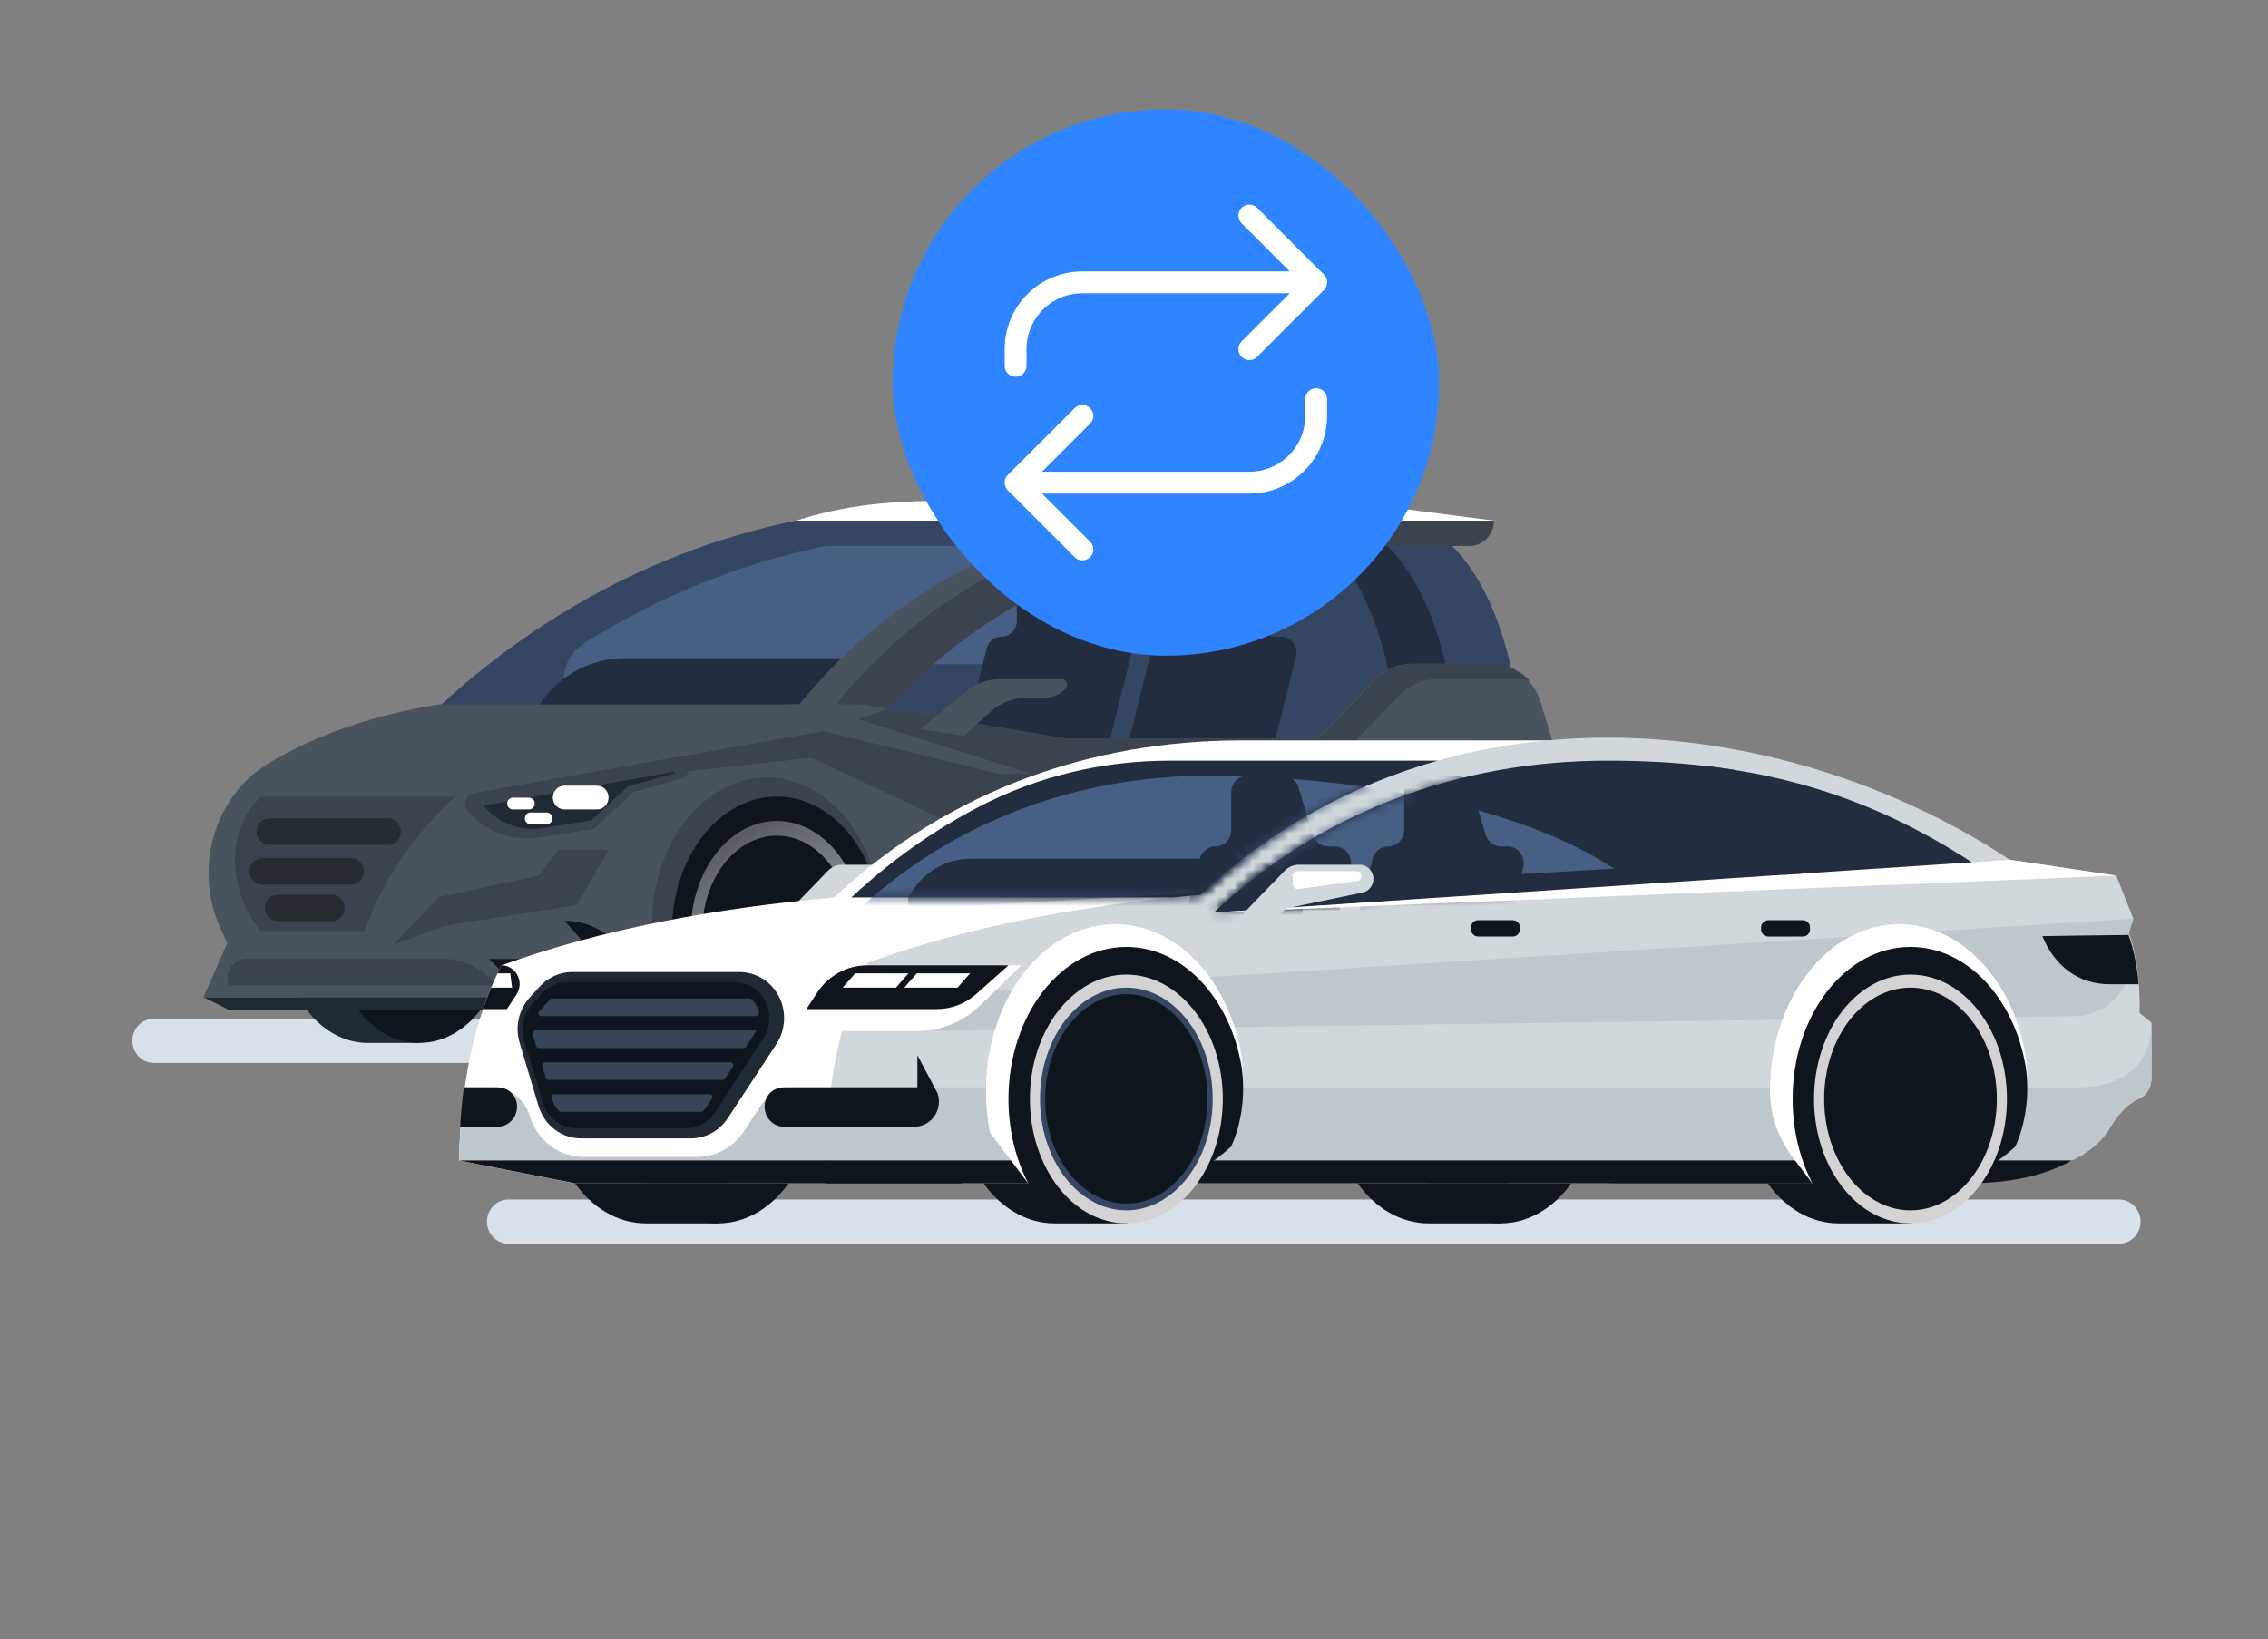 <svg width="249" height="180" viewBox="0 0 249 180" fill="none" xmlns="http://www.w3.org/2000/svg">
<rect x="0" y="0" width="249" height="180" fill="#808080" stroke="none"/>
<path d="M16.883 116.718H182.944C184.242 116.718 185.294 115.632 185.294 114.293C185.294 112.954 184.242 111.868 182.944 111.868H16.883C15.585 111.868 14.533 112.954 14.533 114.293C14.533 115.633 15.585 116.718 16.883 116.718Z" fill="#D8E0E9"/>
<path d="M129.057 81.101L129.144 57.171H87.391C69.527 60.809 55.782 70.137 46.528 79.184L129.057 81.101Z" fill="#354662"/>
<path d="M129.134 59.954L129.057 81.101L66.523 79.648C61.796 79.538 60.147 73.133 64.187 70.6C71.619 65.941 80.454 62.025 90.626 59.953L129.134 59.954Z" fill="#485F85"/>
<path d="M104.958 79.798L97.671 72.277H68.586C63.885 72.277 59.67 75.267 57.985 79.798H104.958Z" fill="#222D40"/>
<path d="M49.24 106.624C48.08 110.603 46.034 114.522 46.034 114.522H40.397C36.35 114.522 32.9 111.238 31.555 106.624H49.24Z" fill="#202A35"/>
<path d="M54.877 106.624C53.532 111.238 50.081 114.522 46.035 114.522C41.988 114.522 38.538 111.238 37.193 106.624H54.877Z" fill="#0F151C"/>
<path d="M122.643 106.624C121.483 110.603 119.437 114.522 119.437 114.522H113.8C109.753 114.522 106.303 111.238 104.958 106.624H122.643Z" fill="#202A35"/>
<path d="M128.279 106.624C126.934 111.238 123.483 114.522 119.437 114.522C115.391 114.522 111.94 111.238 110.595 106.624H128.279Z" fill="#0F151C"/>
<path d="M25.049 110.852H170.118C170.834 110.852 171.415 110.253 171.415 109.514H22.353L25.049 110.852Z" fill="#202A35"/>
<path d="M90.401 79.184C97.064 70.137 108.139 60.81 124.961 57.171H153.233C162.217 57.171 167.97 72.889 166.841 86.852H100.9L90.401 79.184Z" fill="#354662"/>
<path d="M139.705 57.171H146.144C155.128 57.171 160.881 72.889 159.751 86.852H153.313C154.443 72.889 148.69 57.171 139.705 57.171Z" fill="#222D40"/>
<path d="M125.169 57.171H125.573C126.376 57.171 127.091 57.685 127.378 58.46C127.395 58.507 127.412 58.554 127.429 58.601C129.951 65.536 124.983 72.938 117.805 72.938H100.807C98.995 72.938 98.181 70.587 99.587 69.408C105.928 64.093 114.206 59.533 124.759 57.216C124.892 57.186 125.031 57.171 125.169 57.171Z" fill="#485F85"/>
<path d="M104.041 88.364L108.324 71.211C108.518 70.447 109.188 69.914 109.953 69.914C110.883 69.914 111.638 69.136 111.638 68.175V64.22C111.638 63.26 112.392 62.481 113.323 62.481H117.082C117.819 62.481 118.471 62.975 118.691 63.701L120.202 68.694C120.422 69.42 121.073 69.914 121.809 69.914H122.51C123.614 69.914 124.42 70.992 124.14 72.095L119.857 89.248C119.662 90.012 118.993 90.545 118.228 90.545H105.672C104.566 90.545 103.761 89.466 104.041 88.364ZM126.474 71.211C126.668 70.447 127.337 69.914 128.103 69.914C129.033 69.914 129.788 69.136 129.788 68.175V64.22C129.788 63.26 130.542 62.481 131.473 62.481H135.232C135.969 62.481 136.621 62.975 136.841 63.701L138.352 68.694C138.572 69.42 139.223 69.914 139.96 69.914H140.661C141.765 69.914 142.57 70.992 142.29 72.095L138.008 89.248C137.813 90.012 137.145 90.545 136.378 90.545H123.822C122.717 90.545 121.912 89.467 122.192 88.364L126.474 71.211Z" fill="#222D40"/>
<path d="M124.692 59.954C107.88 63.59 96.81 72.909 90.144 81.95L86.356 79.184C93.02 70.137 104.095 60.81 120.917 57.171H159.973C159.973 58.708 158.766 59.954 157.277 59.954H124.692Z" fill="#49535E"/>
<path d="M128.736 59.954C111.924 63.59 100.854 72.909 94.188 81.95L90.4 79.184C97.064 70.137 108.139 60.81 124.961 57.171H164.017C164.017 58.708 162.81 59.954 161.321 59.954H128.736Z" fill="#3A434E"/>
<path d="M22.896 95.861C22.896 90.908 25.398 86.279 29.542 83.782C34.988 80.5 41.472 78.422 48.221 77.348H93.757L75.438 109.514H22.352L24.971 103.562L24.186 101.834C23.336 99.964 22.896 97.925 22.896 95.861Z" fill="#49535E"/>
<path fill-rule="evenodd" clip-rule="evenodd" d="M61.151 96.113C61.15 96.029 61.149 95.944 61.149 95.86C61.149 90.907 63.651 86.278 67.795 83.781C73.241 80.499 79.725 78.421 86.474 77.347H94.771L116.995 81.101H162.694C179.535 81.101 176.451 109.513 171.414 109.513H66.812V109.514H22.352L24.971 103.562L24.186 101.834C23.613 100.575 23.232 99.237 23.041 97.867L25.506 98.493L27.989 103.788H43.12L48.203 98.493L61.151 96.113Z" fill="#49535E"/>
<path d="M171.413 109.513H61.552L63.424 103.821L175.231 95.071C176.004 102.253 173.959 109.513 171.413 109.513Z" fill="#BEC8CC"/>
<path d="M154.984 72.889H163.574C166.081 72.889 168.331 74.532 169.113 76.991C169.571 78.434 171.086 83.445 171.415 84.975L138.727 87.168L150.849 74.656C151.945 73.525 153.432 72.889 154.984 72.889Z" fill="#49535E"/>
<path d="M114.476 85.372L94.197 78.976L97.549 77.817L116.994 81.102H144.744L150.988 74.657C152.085 73.525 153.572 72.89 155.122 72.89H163.712C165.357 72.89 166.889 73.601 167.97 74.782C167.469 74.639 166.945 74.56 166.408 74.56H157.818C156.267 74.56 154.78 75.196 153.683 76.328L144.919 85.374H114.476V85.372Z" fill="#3A434E"/>
<path d="M110.595 93.317L89.113 83.212L49.975 87.471L90.438 80.275L109.608 84.958L170.716 84.729C170.731 84.743 170.744 84.757 170.759 84.772C172.68 86.692 171.414 90.063 168.744 90.206L110.595 93.317Z" fill="#3A434E"/>
<path d="M86.32 109.513C85.647 112.305 85.288 114.522 85.288 114.522H78.242C75.106 114.522 72.329 112.549 70.611 109.513H86.32Z" fill="#0F151C"/>
<path d="M73.138 109.513C72.14 107.182 71.57 104.504 71.57 101.653C71.57 92.661 77.22 85.372 84.19 85.372C91.16 85.372 96.81 92.661 96.81 101.653C96.81 104.504 96.24 107.182 95.242 109.513H73.138Z" fill="#3A434E"/>
<path d="M75.196 109.513C74.284 107.385 73.765 104.939 73.765 102.336C73.765 94.126 78.923 87.471 85.287 87.471C91.65 87.471 96.809 94.126 96.809 102.336C96.809 104.939 96.288 107.385 95.378 109.513H75.196Z" fill="#0F151C"/>
<path d="M85.287 114.523C80.07 114.523 75.841 109.067 75.841 102.337C75.841 95.607 80.07 90.151 85.287 90.151C90.503 90.151 94.732 95.607 94.732 102.337C94.732 109.067 90.503 114.523 85.287 114.523Z" fill="url(#paint0_linear_4541_31244)"/>
<path d="M85.287 112.911C80.76 112.911 77.091 108.177 77.091 102.337C77.091 96.497 80.76 91.763 85.287 91.763C89.813 91.763 93.483 96.497 93.483 102.337C93.483 108.177 89.813 112.911 85.287 112.911Z" fill="#0F151C"/>
<path d="M162.217 109.513C161.578 112.305 161.282 114.522 161.282 114.522H154.121C150.985 114.522 148.207 112.549 146.491 109.513H162.217Z" fill="#0F151C"/>
<path d="M148.901 109.513C147.891 107.156 147.316 104.446 147.316 101.563C147.316 92.468 153.03 85.095 160.08 85.095C167.129 85.095 172.844 92.468 172.844 101.563C172.844 104.447 172.267 107.156 171.259 109.513H148.901Z" fill="white"/>
<path d="M151.231 109.513C150.32 107.385 149.8 104.939 149.8 102.336C149.8 94.126 154.958 87.471 161.322 87.471C167.686 87.471 172.844 94.126 172.844 102.336C172.844 104.939 172.324 107.385 171.413 109.513H151.231Z" fill="#0F151C"/>
<path d="M161.828 114.523C156.611 114.523 152.382 109.068 152.382 102.337C152.382 95.607 156.611 90.151 161.828 90.151C167.044 90.151 171.273 95.607 171.273 102.337C171.273 109.068 167.044 114.523 161.828 114.523Z" fill="url(#paint1_linear_4541_31244)"/>
<path d="M161.828 112.911C157.301 112.911 153.632 108.177 153.632 102.337C153.632 96.498 157.301 91.763 161.828 91.763C166.354 91.763 170.023 96.498 170.023 102.337C170.023 108.177 166.354 112.911 161.828 112.911Z" fill="#0F151C"/>
<path d="M74.26 83.153L52.053 87.102C51.148 87.263 50.767 88.389 51.379 89.097C53.321 91.343 56.23 92.425 59.113 91.973L64.906 91.065C65.225 91.015 65.51 90.831 65.693 90.556L69.579 86.961L74.765 85.51C75.078 85.422 75.341 85.205 75.493 84.909C75.949 84.022 75.219 82.982 74.26 83.153Z" fill="#3A434E"/>
<path d="M58.452 91.017C58.806 91.017 59.162 90.989 59.512 90.934L64.922 90.086C64.945 90.082 64.966 90.069 64.979 90.049L65.047 89.947L68.943 86.342L74.018 84.922C74.041 84.916 74.061 84.899 74.071 84.878C74.081 84.859 74.094 84.833 74.07 84.792C74.061 84.775 74.038 84.746 74.002 84.746L53.24 88.437C53.223 88.44 53.19 88.446 53.174 88.495C53.157 88.544 53.178 88.57 53.19 88.583C54.528 90.131 56.445 91.017 58.452 91.017Z" fill="#202A35"/>
<path d="M49.974 87.472C45.838 91.344 42.292 95.977 40.013 102.244H28.629C25.506 98.493 24.244 91.764 28.629 87.472H49.974Z" fill="#3A434E"/>
<path d="M65.689 105.313L61.989 101.109C64.124 101.109 66.17 101.984 67.679 103.542L72.192 108.203H56.602L53.705 105.313H65.689Z" fill="#0F151C"/>
<path d="M25.109 108.203H54.513C53.07 106.351 50.891 105.275 48.589 105.275H27.066C25.602 105.275 24.589 106.789 25.109 108.203Z" fill="#3A434E"/>
<path d="M144.999 106.739H99.914L139.985 102.11C142.659 101.801 144.999 103.961 144.999 106.739Z" fill="#202A35"/>
<path d="M105.289 55.015H147.462L164.018 57.171H87.392C92.692 55.508 97.722 54.892 105.289 55.015Z" fill="white"/>
<path d="M146.638 91.381C137.516 91.381 124.079 93.72 115.777 99.717L143.63 97.612C144.182 95.446 145.238 93.379 146.638 91.381Z" fill="white"/>
<path d="M61.957 88.882H65.551C66.249 88.882 66.813 88.299 66.813 87.579C66.813 86.859 66.249 86.276 65.551 86.276H61.957C61.26 86.276 60.695 86.859 60.695 87.579C60.695 88.299 61.26 88.882 61.957 88.882Z" fill="white"/>
<path d="M56.309 88.882H58.086C58.431 88.882 58.71 88.594 58.71 88.238C58.71 87.882 58.43 87.594 58.086 87.594H56.309C55.964 87.594 55.685 87.882 55.685 88.238C55.685 88.594 55.964 88.882 56.309 88.882Z" fill="white"/>
<path d="M58.247 90.507H60.023C60.368 90.507 60.648 90.219 60.648 89.863C60.648 89.507 60.368 89.219 60.023 89.219H58.247C57.902 89.219 57.623 89.507 57.623 89.863C57.623 90.218 57.902 90.507 58.247 90.507Z" fill="white"/>
<path d="M29.558 92.774H42.6C43.379 92.774 44.011 92.122 44.011 91.318C44.011 90.514 43.379 89.862 42.6 89.862H29.558C28.779 89.862 28.148 90.514 28.148 91.318C28.148 92.123 28.779 92.774 29.558 92.774Z" fill="#272C33"/>
<path d="M28.795 97.134H38.539C39.318 97.134 39.95 96.482 39.95 95.678C39.95 94.874 39.318 94.222 38.539 94.222H28.795C28.016 94.222 27.384 94.874 27.384 95.678C27.384 96.482 28.016 97.134 28.795 97.134Z" fill="#272C33"/>
<path d="M30.502 101.155H36.428C37.207 101.155 37.838 100.503 37.838 99.699C37.838 98.895 37.207 98.243 36.428 98.243H30.502C29.723 98.243 29.091 98.895 29.091 99.699C29.091 100.503 29.723 101.155 30.502 101.155Z" fill="#272C33"/>
<path d="M105.833 80.805L108.742 78.153C109.807 77.183 111.178 76.647 112.598 76.647H114.574C115.479 76.647 116.346 76.276 116.985 75.616C117.357 75.232 117.094 74.575 116.568 74.575H109.746C108.43 74.575 107.153 75.035 106.122 75.88L101.008 80.073L105.833 80.805Z" fill="#49535E"/>
<path d="M61.371 93.317L59.135 96.157L48.204 98.492L43.12 103.788L48.96 101.634L63.356 99.373L66.813 93.317H61.371Z" fill="#3A434E"/>
<rect x="98" y="12" width="60" height="60" rx="30" fill="#2F85FF"/>
<path d="M137.167 23.666L144.5 31M144.5 31L137.167 38.333M144.5 31H118.833C116.888 31 115.023 31.773 113.648 33.148C112.273 34.523 111.5 36.388 111.5 38.333V40.166M118.833 60.333L111.5 53M111.5 53L118.833 45.666M111.5 53H137.167C139.112 53 140.977 52.227 142.352 50.852C143.727 49.477 144.5 47.611 144.5 45.666V43.833" stroke="white" stroke-width="2.4" stroke-linecap="round" stroke-linejoin="round"/>
<path d="M55.812 136.57H232.658C233.955 136.57 235.007 135.484 235.007 134.145C235.007 132.806 233.955 131.72 232.658 131.72H55.812C54.514 131.72 53.462 132.806 53.462 134.145C53.462 135.484 54.513 136.57 55.812 136.57Z" fill="#D8E0E9"/>
<path d="M99.15 94.959H92.431C91.861 94.959 91.315 95.193 90.912 95.609L86.564 100.097C86.234 100.437 86.376 101.018 86.823 101.154L87.557 101.378C88.346 101.62 89.202 101.431 89.827 100.877L91.098 99.751L99.561 97.985C100.203 97.796 100.646 97.19 100.646 96.501C100.646 95.65 99.977 94.959 99.15 94.959Z" fill="#D1D8DB"/>
<path d="M55.059 106.004C66.122 102.011 78.442 99.726 91.577 98.551C104.484 86.467 120.293 81.355 136.023 81.304V81.302H136.194C136.256 81.302 136.319 81.302 136.381 81.302H176.471L192.102 96.45L193.973 101.174L193.451 102.67C194.378 105.216 194.719 108.227 194.674 111.543L195.975 112.599V118.628C195.975 119.641 195.474 120.539 194.726 120.875C193.819 121.283 192.562 122.165 191.462 124.069C189.117 128.131 182.765 129.944 175.196 129.944H63.028L50.381 127.427C50.593 119.568 51.849 112.266 55.059 106.004Z" fill="white"/>
<path d="M90.618 127.127L103.265 129.644H215.433C223.002 129.644 229.354 127.831 231.7 123.769C232.798 121.866 234.056 120.984 234.964 120.575C235.712 120.238 236.213 119.34 236.213 118.328V112.298L234.911 111.242C234.956 107.926 234.615 104.915 233.689 102.369L234.21 100.873L232.339 96.149L220.654 94.41C195.479 77.836 157.774 73.945 131.815 98.25C118.68 99.425 106.359 101.711 95.296 105.703C92.086 111.966 90.83 119.269 90.618 127.127Z" fill="#D1D8DB"/>
<path d="M51.027 119.395H54.04C55.929 119.395 57.598 120.666 58.154 122.528C58.961 125.225 61.34 127.037 64.074 127.037H76.54C78.597 127.037 80.52 125.984 81.673 124.226L83.558 121.349C84.359 120.127 85.695 119.395 87.124 119.395H125.441V129.944H70.127L50.381 127.427C50.523 124.535 50.588 122.164 51.027 119.395Z" fill="#BEC8CC"/>
<path d="M236.213 112.366V118.329C236.213 119.342 235.712 120.24 234.964 120.576C234.056 120.984 232.799 121.866 231.7 123.77C229.354 127.832 223.002 129.645 215.433 129.645H114.549L109.157 119.398H228.065C234.062 119.397 236.213 116.027 236.213 112.366Z" fill="#BEC8CC"/>
<path d="M50.929 119.395H54.591C56.019 119.395 57.025 120.592 56.708 122.028C56.486 123.034 55.628 123.716 54.664 123.716H50.517C50.61 122.252 50.745 120.811 50.929 119.395Z" fill="#0F151C"/>
<path d="M215.64 129.944H90.619V127.427H227.492C224.356 129.146 220.656 129.944 215.64 129.944Z" fill="#0F151C"/>
<path d="M233.716 102.746C235.247 107.023 232.134 111.563 227.716 111.595L221.252 111.642L102.634 113.211L106.773 108.932L234.21 100.874L233.689 102.669C233.697 102.695 233.707 102.72 233.716 102.746Z" fill="#BEC8CC"/>
<path d="M107.534 88.563C113.999 85.203 121.163 83.527 128.401 83.527H157.861C148.554 86.152 139.649 90.916 131.815 98.251C130.786 98.343 129.764 98.445 128.744 98.551H93.465C97.857 94.438 102.586 91.134 107.534 88.563ZM216.74 94.856L133.264 100.2C144.914 89.293 159.863 83.528 176.499 83.528C191.432 83.527 203.946 86.433 216.74 94.856Z" fill="#222D40"/>
<path d="M233.689 102.669C234.281 104.296 234.632 106.114 234.799 108.08H231.633C228.178 108.08 225.571 106.081 224.228 102.797C224.221 102.78 233.689 102.669 233.689 102.669Z" fill="#0F151C"/>
<path d="M194.125 102.839H197.944C198.375 102.839 198.724 102.479 198.724 102.034V101.853C198.724 101.408 198.375 101.048 197.944 101.048H194.125C193.695 101.048 193.345 101.408 193.345 101.853V102.034C193.345 102.479 193.695 102.839 194.125 102.839Z" fill="#0F151C"/>
<path d="M162.277 102.839H166.096C166.527 102.839 166.876 102.479 166.876 102.034V101.853C166.876 101.408 166.527 101.048 166.096 101.048H162.277C161.847 101.048 161.497 101.408 161.497 101.853V102.034C161.497 102.479 161.847 102.839 162.277 102.839Z" fill="#0F151C"/>
<path d="M194.334 119.783C194.334 109.676 200.685 101.483 208.519 101.483C215.311 101.483 220.988 107.641 222.379 115.864C222.887 119.175 222.368 122.842 221.12 125.522C217.697 128.601 214.688 130.007 209.281 130.007H199.022L196.789 127.042C195.234 124.977 194.34 122.446 194.335 119.831C194.334 119.815 194.334 119.799 194.334 119.783Z" fill="white"/>
<path d="M221.247 125.915C218.125 128.725 215.379 130.007 210.444 130.007H199.015C197.621 127.343 196.807 124.133 196.807 120.678C196.807 111.456 202.602 103.98 209.751 103.98C215.948 103.98 221.127 109.598 222.396 117.102C222.859 120.123 222.387 123.47 221.247 125.915Z" fill="#0F151C"/>
<path d="M210.659 129.944C210.127 132.475 209.879 134.338 209.879 134.338H201.851C198.776 134.338 196.01 132.645 194.075 129.944H210.659Z" fill="#0F151C"/>
<path d="M209.75 134.337C203.902 134.337 199.161 128.221 199.161 120.678C199.161 113.134 203.902 107.019 209.75 107.019C215.598 107.019 220.339 113.134 220.339 120.678C220.339 128.221 215.598 134.337 209.75 134.337Z" fill="#D3D3D3"/>
<path d="M203.787 130.181C201.643 127.939 200.272 124.516 200.272 120.679C200.272 113.926 204.516 108.452 209.751 108.452C214.986 108.452 219.229 113.926 219.229 120.679C219.229 124.517 217.858 127.94 215.714 130.181C215.71 130.185 215.705 130.189 215.701 130.193C215.587 130.312 215.471 130.428 215.353 130.54C215.342 130.55 215.332 130.561 215.323 130.57C215.3 130.591 215.278 130.609 215.256 130.629C215.146 130.73 215.034 130.829 214.921 130.924C214.918 130.927 214.915 130.929 214.911 130.932C213.426 132.178 211.655 132.905 209.751 132.905C207.847 132.905 206.076 132.178 204.59 130.932C204.588 130.929 204.585 130.927 204.582 130.924C204.468 130.829 204.357 130.73 204.247 130.629C204.224 130.609 204.201 130.59 204.18 130.57C204.169 130.56 204.159 130.549 204.15 130.54C204.031 130.428 203.915 130.312 203.801 130.193C203.795 130.189 203.791 130.185 203.787 130.181Z" fill="#0F151C"/>
<path d="M165.637 129.944C165.105 132.475 164.857 134.338 164.857 134.338H156.83C153.755 134.338 150.988 132.645 149.054 129.944H165.637Z" fill="#0F151C"/>
<path d="M172.505 129.944C170.57 132.645 167.803 134.338 164.728 134.338C161.653 134.338 158.885 132.645 156.951 129.944H172.505Z" fill="#0F151C"/>
<path d="M79.713 129.944C79.181 132.475 78.933 134.338 78.933 134.338H70.906C67.83 134.338 65.064 132.645 63.129 129.944H79.713Z" fill="#0F151C"/>
<path d="M86.581 129.944C84.646 132.645 81.879 134.338 78.803 134.338C75.728 134.338 72.96 132.645 71.026 129.944H86.581Z" fill="#0F151C"/>
<path d="M108.245 119.783C108.245 109.676 114.596 101.483 122.431 101.483C129.223 101.483 134.9 107.641 136.29 115.864C136.798 119.175 136.279 122.842 135.031 125.522C131.608 128.601 128.599 130.007 123.192 130.007H112.933L108.7 124.386C108.405 122.915 108.245 121.373 108.245 119.783Z" fill="white"/>
<path d="M135.158 125.915C132.036 128.725 129.29 130.007 124.355 130.007H112.925C111.531 127.343 110.717 124.133 110.717 120.678C110.717 111.456 116.512 103.98 123.661 103.98C129.858 103.98 135.037 109.598 136.306 117.102C136.77 120.123 136.298 123.47 135.158 125.915Z" fill="#0F151C"/>
<path d="M124.57 129.944C124.039 132.475 123.791 134.338 123.791 134.338H115.763C112.688 134.338 109.921 132.645 107.987 129.944H124.57Z" fill="#0F151C"/>
<path d="M123.662 134.337C117.814 134.337 113.073 128.221 113.073 120.678C113.073 113.134 117.814 107.019 123.662 107.019C129.51 107.019 134.25 113.134 134.25 120.678C134.25 128.221 129.51 134.337 123.662 134.337Z" fill="#D3D3D3"/>
<path d="M117.698 130.181C115.554 127.939 114.183 124.516 114.183 120.679C114.183 113.926 118.427 108.452 123.662 108.452C128.896 108.452 133.14 113.926 133.14 120.679C133.14 124.517 131.768 127.94 129.625 130.181C129.621 130.185 129.617 130.189 129.612 130.193C129.498 130.312 129.382 130.428 129.264 130.54C129.253 130.55 129.243 130.561 129.234 130.57C129.211 130.591 129.189 130.609 129.167 130.629C129.056 130.73 128.945 130.829 128.832 130.924C128.829 130.927 128.826 130.929 128.823 130.932C127.338 132.178 125.566 132.905 123.663 132.905C121.759 132.905 119.988 132.178 118.502 130.932C118.499 130.929 118.497 130.927 118.494 130.924C118.38 130.829 118.269 130.73 118.158 130.629C118.136 130.609 118.113 130.59 118.092 130.57C118.081 130.56 118.071 130.549 118.062 130.54C117.943 130.428 117.827 130.312 117.713 130.193C117.707 130.189 117.703 130.185 117.698 130.181Z" fill="#354662"/>
<path d="M123.662 132.169C128.574 132.169 132.569 127.01 132.569 120.669C132.569 114.328 128.574 109.169 123.662 109.169C118.749 109.169 114.754 114.328 114.754 120.669C114.754 127.01 118.749 132.169 123.662 132.169Z" fill="#0F151C"/>
<path d="M112.133 106.004H91.875L86.842 113.211H100.763C103.298 113.211 105.737 112.213 107.583 110.42L112.133 106.004Z" fill="white"/>
<path d="M110.717 106.004H95.192C92.993 106.004 90.937 107.132 89.707 109.013L88.534 110.805H102.869C104.457 110.805 105.992 110.215 107.195 109.144L110.717 106.004Z" fill="#0F151C"/>
<path d="M55.65 110.805H53.034C53.601 109.147 54.27 107.544 55.059 106.004C56.659 106.004 57.605 107.854 56.701 109.217L55.65 110.805Z" fill="#0F151C"/>
<path d="M75.847 125.004C77.477 125.004 78.996 124.172 79.909 122.778L85.248 114.634C86.288 113.047 86.365 110.946 85.442 109.283C84.572 107.711 82.94 106.735 81.185 106.735H62.83C61.482 106.735 60.18 107.316 59.257 108.33L58.159 109.536C56.954 110.859 56.526 112.76 57.046 114.496L59.12 121.435C59.759 123.57 61.642 125.005 63.807 125.005H75.847V125.004Z" fill="#202A35"/>
<path d="M62.29 107.848H80.646C82.019 107.848 83.285 108.607 83.967 109.836C84.692 111.143 84.632 112.763 83.815 114.01L78.476 122.154C77.764 123.24 76.577 123.89 75.307 123.89H63.267C61.588 123.89 60.106 122.761 59.611 121.105L57.536 114.166C57.13 112.809 57.462 111.331 58.404 110.296L59.503 109.09C60.226 108.298 61.234 107.848 62.29 107.848Z" fill="#0F151C"/>
<path d="M86.119 119.395H100.72V115.87L102.929 120.043C103.545 121.835 102.257 123.717 100.415 123.717H86.045C85.081 123.717 84.224 123.035 84.002 122.029C83.685 120.591 84.692 119.395 86.119 119.395Z" fill="#0F151C"/>
<path d="M90.618 127.426H50.381L63.129 129.944H105.814L90.618 127.426Z" fill="#0F151C"/>
<path d="M106.5 106.886L105.127 108.451H99.279L100.652 106.886H106.5ZM93.89 106.886H99.738L98.365 108.451H92.517L93.89 106.886Z" fill="white"/>
<path d="M56.223 108.451H53.926C54.147 107.922 54.382 107.401 54.628 106.886H56.019L56.223 108.451Z" fill="white"/>
<path d="M83.053 113.152C83.012 113.231 82.972 113.311 82.922 113.387L81.9 114.946C81.844 115.032 81.751 115.083 81.65 115.083H59.161C59.028 115.083 58.912 114.994 58.873 114.864L58.567 113.84C58.535 113.733 58.51 113.625 58.491 113.516C58.459 113.326 58.604 113.152 58.791 113.152H83.053ZM59.19 111.06L60.289 109.854C60.356 109.781 60.425 109.712 60.499 109.647H82.314C82.389 109.647 82.462 109.674 82.517 109.727C82.717 109.918 82.894 110.137 83.032 110.388C83.175 110.647 83.274 110.926 83.33 111.211C83.368 111.401 83.221 111.578 83.033 111.578H59.416C59.158 111.578 59.011 111.258 59.187 111.064C59.187 111.063 59.189 111.062 59.19 111.06ZM77.584 121.531C77.468 121.708 77.333 121.868 77.185 122.01C77.13 122.063 77.056 122.091 76.98 122.091H61.589C61.512 122.091 61.437 122.063 61.382 122.009C61.044 121.681 60.787 121.262 60.642 120.779L60.578 120.564C60.518 120.364 60.664 120.161 60.866 120.161H77.915C78.158 120.161 78.301 120.44 78.165 120.646L77.584 121.531ZM79.353 118.587H60.208C60.076 118.587 59.959 118.498 59.921 118.368L59.529 117.059C59.469 116.859 59.614 116.656 59.817 116.656H80.211C80.453 116.656 80.596 116.935 80.461 117.142L79.603 118.451C79.547 118.536 79.453 118.587 79.353 118.587Z" fill="#374656"/>
<mask id="mask0_4541_31244" style="mask-type:luminance" maskUnits="userSpaceOnUse" x="93" y="83" width="124" height="18">
<path d="M107.534 88.563C113.999 85.203 121.163 83.527 128.401 83.527H157.861C148.554 86.152 139.649 90.916 131.815 98.251C130.786 98.343 129.764 98.445 128.744 98.551H93.465C97.857 94.438 102.586 91.134 107.534 88.563ZM216.74 94.856L133.264 100.2C144.914 89.293 159.863 83.528 176.499 83.528C191.432 83.527 203.946 86.433 216.74 94.856Z" fill="white"/>
</mask>
<g mask="url(#mask0_4541_31244)">
<path d="M177.214 95.384L93.894 100.2C104.393 90.37 117.866 85.174 132.858 85.174C146.318 85.174 165.684 87.793 177.214 95.384Z" fill="#485F85"/>
</g>
<mask id="mask1_4541_31244" style="mask-type:luminance" maskUnits="userSpaceOnUse" x="93" y="83" width="124" height="18">
<path d="M107.534 88.563C113.999 85.203 121.163 83.527 128.401 83.527H157.861C148.554 86.152 139.649 90.916 131.815 98.251C130.786 98.343 129.764 98.445 128.744 98.551H93.465C97.857 94.438 102.586 91.134 107.534 88.563ZM216.74 94.856L133.264 100.2C144.914 89.293 159.863 83.528 176.499 83.528C191.432 83.527 203.946 86.433 216.74 94.856Z" fill="white"/>
</mask>
<g mask="url(#mask1_4541_31244)">
<path d="M106.557 94.296H136.226C139.107 94.296 141.744 95.969 143.044 98.623V101.406H99.708V98.623C101.022 95.967 103.667 94.296 106.557 94.296Z" fill="#222D40"/>
</g>
<mask id="mask2_4541_31244" style="mask-type:luminance" maskUnits="userSpaceOnUse" x="93" y="83" width="124" height="18">
<path d="M107.534 88.563C113.999 85.203 121.163 83.527 128.401 83.527H157.861C148.554 86.152 139.649 90.916 131.815 98.251C130.786 98.343 129.764 98.445 128.744 98.551H93.465C97.857 94.438 102.586 91.134 107.534 88.563ZM216.74 94.856L133.264 100.2C144.914 89.293 159.863 83.528 176.499 83.528C191.432 83.527 203.946 86.433 216.74 94.856Z" fill="white"/>
</mask>
<g mask="url(#mask2_4541_31244)">
<path d="M152.4 92.946C153.373 92.946 154.162 92.132 154.162 91.128V86.992C154.162 85.988 154.95 85.174 155.923 85.174H159.854C160.624 85.174 161.305 85.691 161.535 86.45L163.115 91.671C163.345 92.43 164.026 92.947 164.796 92.947H165.528C166.683 92.947 167.525 94.074 167.232 95.227L166.055 99.944H149.287L150.695 94.303C150.9 93.503 151.6 92.946 152.4 92.946ZM131.719 94.302C131.922 93.503 132.622 92.946 133.422 92.946C134.395 92.946 135.183 92.132 135.183 91.128V86.992C135.183 85.988 135.972 85.174 136.945 85.174H140.876C141.646 85.174 142.327 85.691 142.557 86.45L144.137 91.671C144.366 92.43 145.048 92.947 145.818 92.947H146.55C147.705 92.947 148.547 94.074 148.253 95.227L147.076 99.944H130.309L131.719 94.302Z" fill="#222D40"/>
</g>
<path d="M220.654 94.411L133.264 100.199L232.338 96.15L220.654 94.411Z" fill="white"/>
<path d="M190.581 84.572L199.516 95.811L195.814 96.056L191.52 90.083L187.225 84.111C188.355 84.242 189.474 84.393 190.581 84.572Z" fill="#222D40"/>
<path d="M149.29 94.959H142.571C142.001 94.959 141.455 95.193 141.052 95.609L136.704 100.097C136.374 100.437 136.517 101.018 136.963 101.154L137.697 101.378C138.486 101.62 139.342 101.431 139.967 100.877L141.238 99.751L149.701 97.985C150.343 97.796 150.786 97.19 150.786 96.501C150.786 95.65 150.117 94.959 149.29 94.959Z" fill="#D1D8DB"/>
<path d="M142.536 97.621L149.019 96.742C149.281 96.706 149.477 96.475 149.477 96.202C149.477 95.901 149.241 95.658 148.95 95.658H142.467C142.176 95.658 141.94 95.902 141.94 96.202V97.081C141.94 97.41 142.22 97.664 142.536 97.621Z" fill="white"/>
<defs>
<linearGradient id="paint0_linear_4541_31244" x1="92.043" y1="112.5" x2="80.847" y2="91.791" gradientUnits="userSpaceOnUse">
<stop stop-color="#B7BEC9"/>
<stop offset="1" stop-color="#5A5E63"/>
</linearGradient>
<linearGradient id="paint1_linear_4541_31244" x1="168.583" y1="112.5" x2="157.387" y2="91.791" gradientUnits="userSpaceOnUse">
<stop stop-color="#B7BEC9"/>
<stop offset="1" stop-color="#5A5E63"/>
</linearGradient>
</defs>
</svg>
